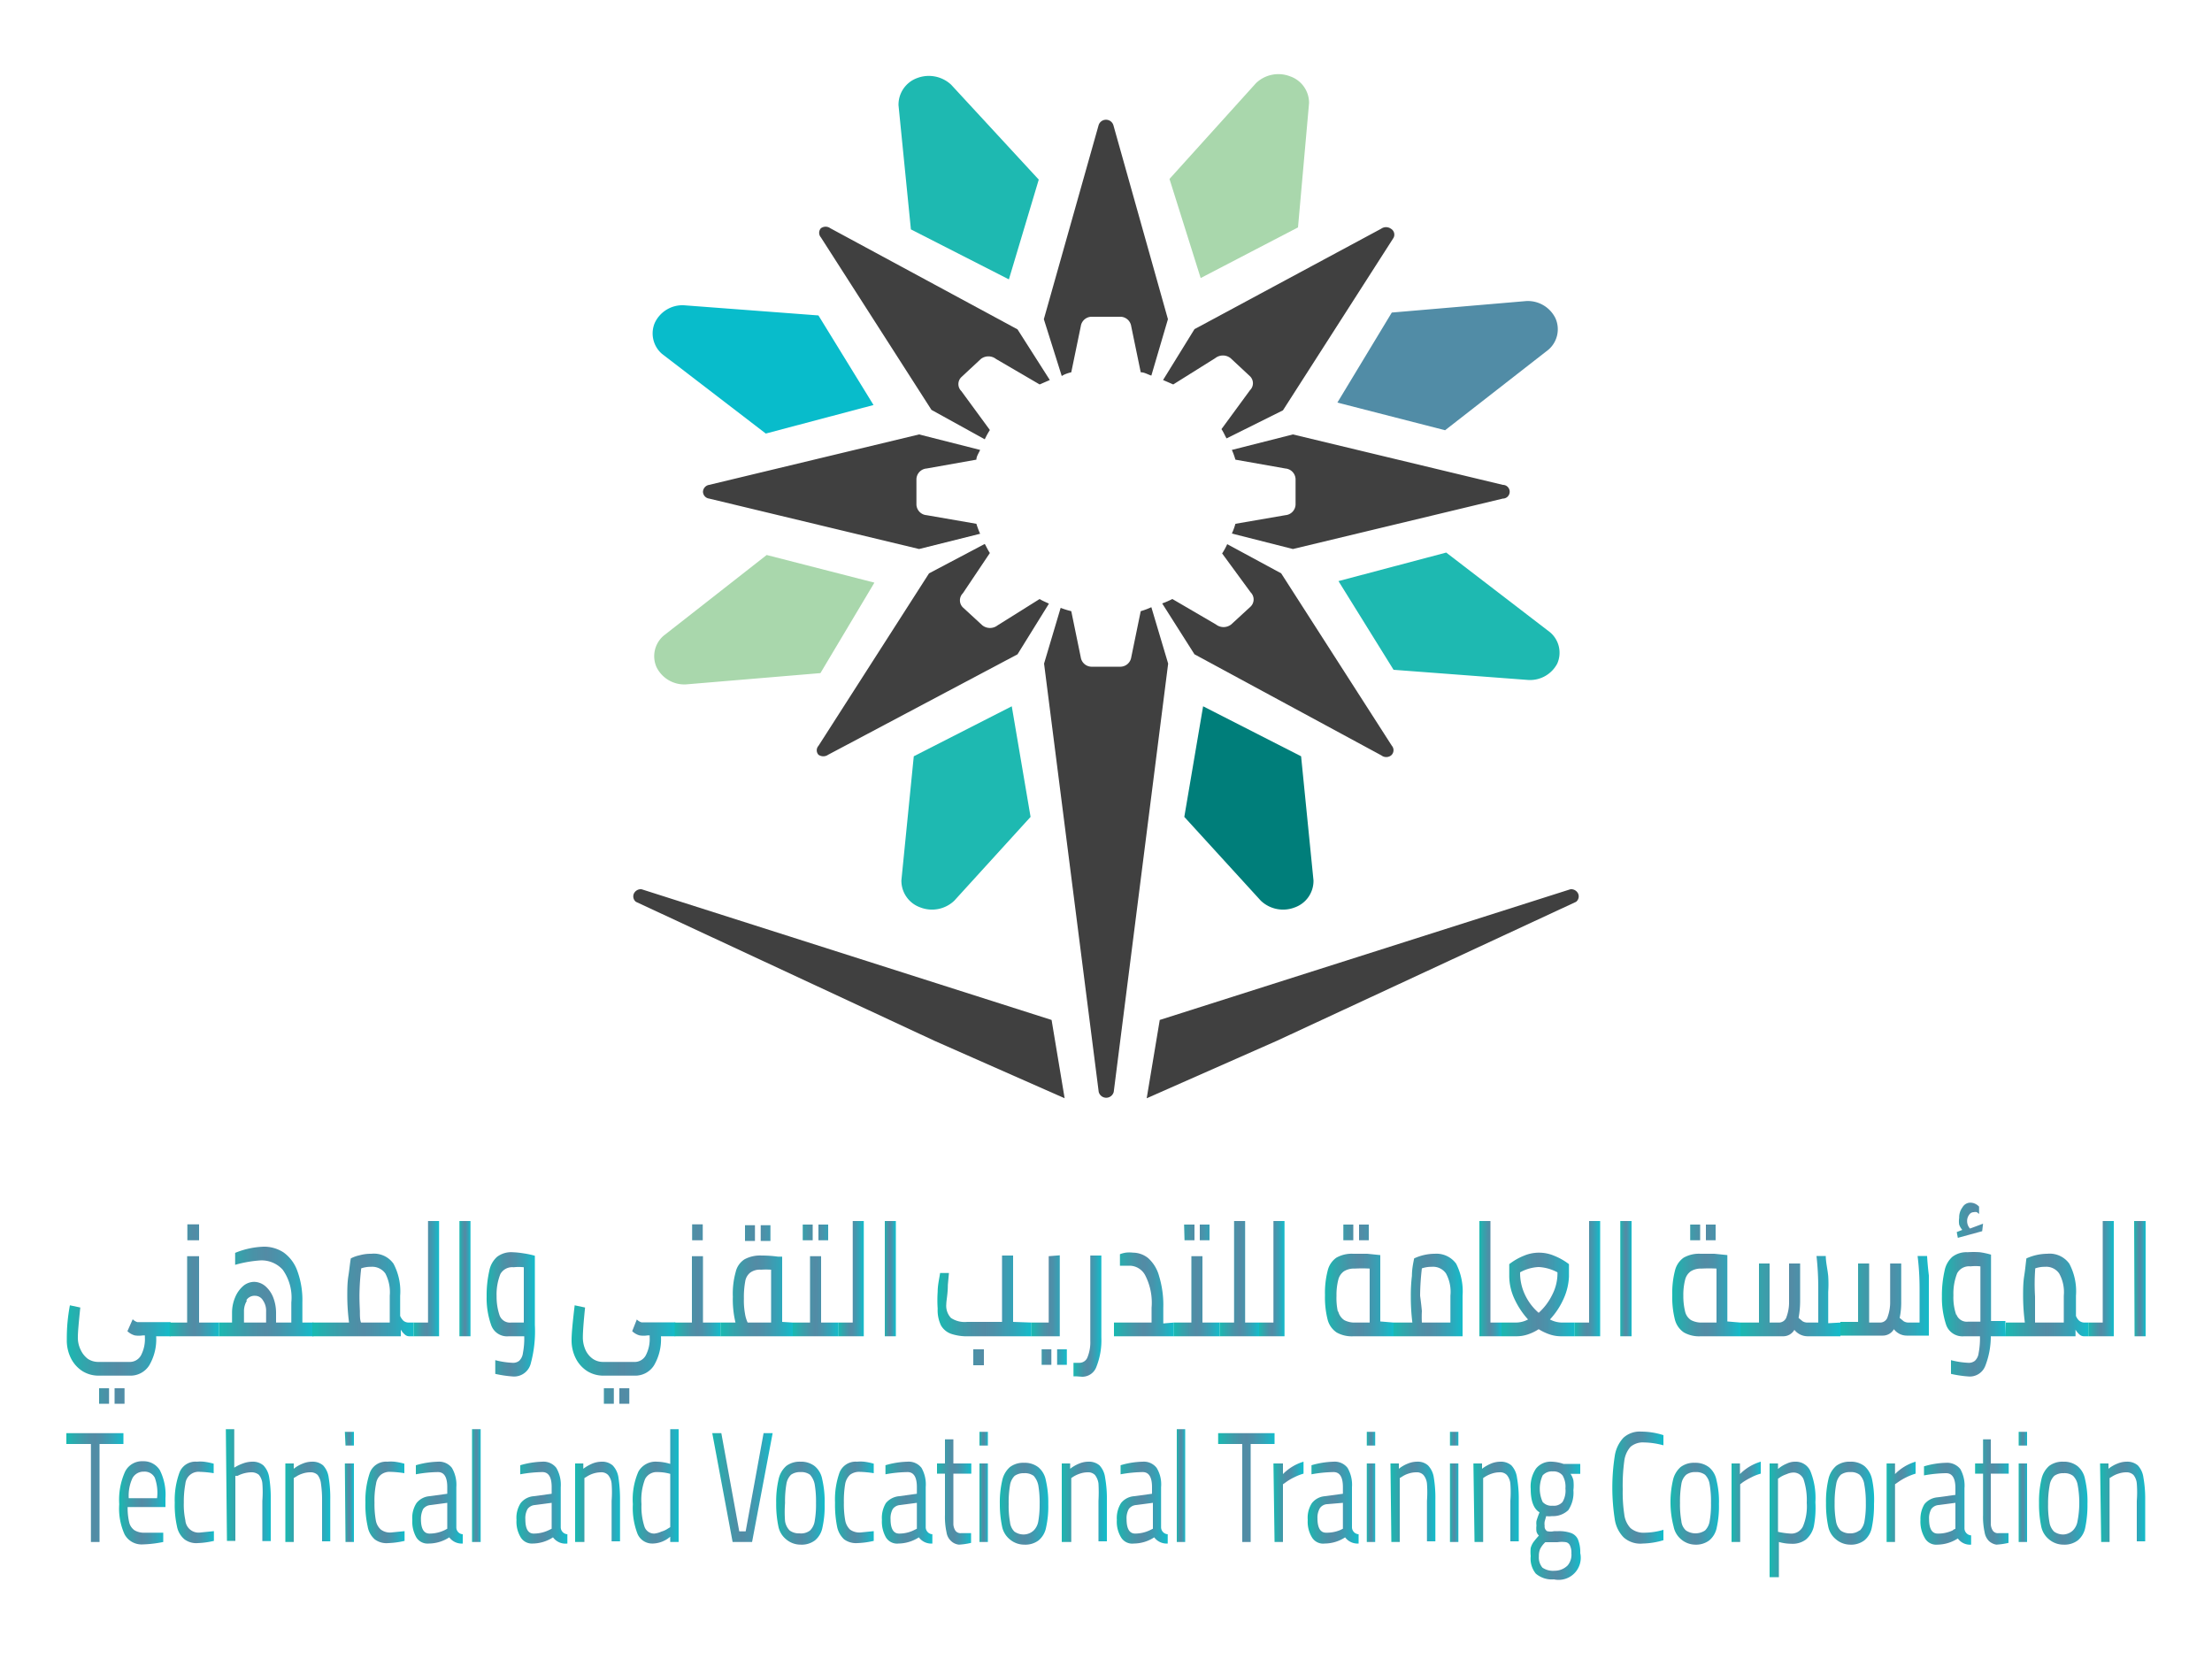 <svg id="Layer_1" data-name="Layer 1" xmlns="http://www.w3.org/2000/svg" xmlns:xlink="http://www.w3.org/1999/xlink"
  x="0px" y="0px" width="100" heigth="50px"   
     viewBox="0 0 100 75"><defs><style>.cls-1{fill:url(#linear-gradient);}.cls-2{fill:url(#linear-gradient-2);}.cls-3{fill:url(#linear-gradient-3);}.cls-4{fill:url(#linear-gradient-4);}.cls-5{fill:url(#linear-gradient-5);}.cls-6{fill:url(#linear-gradient-6);}.cls-7{fill:url(#linear-gradient-7);}.cls-8{fill:url(#linear-gradient-8);}.cls-9{fill:url(#linear-gradient-9);}.cls-10{fill:url(#linear-gradient-10);}.cls-11{fill:url(#linear-gradient-11);}.cls-12{fill:url(#linear-gradient-12);}.cls-13{fill:url(#linear-gradient-13);}.cls-14{fill:url(#linear-gradient-14);}.cls-15{fill:url(#linear-gradient-15);}.cls-16{fill:url(#linear-gradient-16);}.cls-17{fill:url(#linear-gradient-17);}.cls-18{fill:url(#linear-gradient-18);}.cls-19{fill:url(#linear-gradient-19);}.cls-20{fill:url(#linear-gradient-20);}.cls-21{fill:url(#linear-gradient-21);}.cls-22{fill:url(#linear-gradient-22);}.cls-23{fill:url(#linear-gradient-23);}.cls-24{fill:url(#linear-gradient-24);}.cls-25{fill:url(#linear-gradient-25);}.cls-26{fill:url(#linear-gradient-26);}.cls-27{fill:url(#linear-gradient-27);}.cls-28{fill:url(#linear-gradient-28);}.cls-29{fill:url(#linear-gradient-29);}.cls-30{fill:url(#linear-gradient-30);}.cls-31{fill:url(#linear-gradient-31);}.cls-32{fill:url(#linear-gradient-32);}.cls-33{fill:url(#linear-gradient-33);}.cls-34{fill:url(#linear-gradient-34);}.cls-35{fill:url(#linear-gradient-35);}.cls-36{fill:url(#linear-gradient-36);}.cls-37{fill:url(#linear-gradient-37);}.cls-38{fill:url(#linear-gradient-38);}.cls-39{fill:url(#linear-gradient-39);}.cls-40{fill:url(#linear-gradient-40);}.cls-41{fill:url(#linear-gradient-41);}.cls-42{fill:url(#linear-gradient-42);}.cls-43{fill:url(#linear-gradient-43);}.cls-44{fill:url(#linear-gradient-44);}.cls-45{fill:url(#linear-gradient-45);}.cls-46{fill:url(#linear-gradient-46);}.cls-47{fill:url(#linear-gradient-47);}.cls-48{fill:url(#linear-gradient-48);}.cls-49{fill:url(#linear-gradient-49);}.cls-50{fill:url(#linear-gradient-50);}.cls-51{fill:url(#linear-gradient-51);}.cls-52{fill:url(#linear-gradient-52);}.cls-53{fill:url(#linear-gradient-53);}.cls-54{fill:url(#linear-gradient-54);}.cls-55{fill:url(#linear-gradient-55);}.cls-56{fill:url(#linear-gradient-56);}.cls-57{fill:url(#linear-gradient-57);}.cls-58{fill:url(#linear-gradient-58);}.cls-59{fill:url(#linear-gradient-59);}.cls-60{fill:url(#linear-gradient-60);}.cls-61{fill:url(#linear-gradient-61);}.cls-62{fill:url(#linear-gradient-62);}.cls-63{fill:url(#linear-gradient-63);}.cls-64{fill:url(#linear-gradient-64);}.cls-65{fill:url(#linear-gradient-65);}.cls-66{fill:url(#linear-gradient-66);}.cls-67{fill:url(#linear-gradient-67);}.cls-68{fill:url(#linear-gradient-68);}.cls-69{fill:url(#linear-gradient-69);}.cls-70{fill:url(#linear-gradient-70);}.cls-71{fill:url(#linear-gradient-71);}.cls-72{fill:url(#linear-gradient-72);}.cls-73{fill:url(#linear-gradient-73);}.cls-74{fill:url(#linear-gradient-74);}.cls-75{fill:#a9d7ac;}.cls-76{fill:#518ca6;}.cls-77{fill:#1eb9b1;}.cls-78{fill:#007e7a;}.cls-79{fill:#08bccb;}.cls-80{fill:#404040;}</style><linearGradient id="linear-gradient" x1="3.02" y1="67.25" x2="5.58" y2="67.25" gradientUnits="userSpaceOnUse"><stop offset="0" stop-color="#19b9b1"/><stop offset="0.17" stop-color="#32a5ac"/><stop offset="0.37" stop-color="#4a92a7"/><stop offset="0.5" stop-color="#538ba5"/><stop offset="0.62" stop-color="#4a92aa"/><stop offset="0.81" stop-color="#32a4b8"/><stop offset="1" stop-color="#13bcca"/></linearGradient><linearGradient id="linear-gradient-2" x1="5.39" y1="67.93" x2="7.48" y2="67.93" xlink:href="#linear-gradient"/><linearGradient id="linear-gradient-3" x1="7.92" y1="67.93" x2="9.68" y2="67.93" xlink:href="#linear-gradient"/><linearGradient id="linear-gradient-4" x1="10.21" y1="67.16" x2="12.24" y2="67.16" xlink:href="#linear-gradient"/><linearGradient id="linear-gradient-5" x1="12.9" y1="67.9" x2="14.93" y2="67.9" xlink:href="#linear-gradient"/><linearGradient id="linear-gradient-6" x1="15.59" y1="67.22" x2="15.97" y2="67.22" xlink:href="#linear-gradient"/><linearGradient id="linear-gradient-7" x1="16.52" y1="67.93" x2="18.28" y2="67.93" xlink:href="#linear-gradient"/><linearGradient id="linear-gradient-8" x1="18.64" y1="67.93" x2="20.9" y2="67.93" xlink:href="#linear-gradient"/><linearGradient id="linear-gradient-9" x1="21.34" y1="67.16" x2="21.73" y2="67.16" xlink:href="#linear-gradient"/><linearGradient id="linear-gradient-10" x1="23.35" y1="67.93" x2="25.62" y2="67.93" xlink:href="#linear-gradient"/><linearGradient id="linear-gradient-11" x1="26.03" y1="67.9" x2="28.06" y2="67.9" xlink:href="#linear-gradient"/><linearGradient id="linear-gradient-12" x1="28.61" y1="67.19" x2="30.68" y2="67.19" xlink:href="#linear-gradient"/><linearGradient id="linear-gradient-13" x1="32.2" y1="67.25" x2="34.93" y2="67.25" xlink:href="#linear-gradient"/><linearGradient id="linear-gradient-14" x1="35.09" y1="67.93" x2="37.28" y2="67.93" xlink:href="#linear-gradient"/><linearGradient id="linear-gradient-15" x1="37.75" y1="67.93" x2="39.51" y2="67.93" xlink:href="#linear-gradient"/><linearGradient id="linear-gradient-16" x1="39.87" y1="67.93" x2="42.13" y2="67.93" xlink:href="#linear-gradient"/><linearGradient id="linear-gradient-17" x1="42.31" y1="67.43" x2="43.9" y2="67.43" xlink:href="#linear-gradient"/><linearGradient id="linear-gradient-18" x1="44.28" y1="67.22" x2="44.66" y2="67.22" xlink:href="#linear-gradient"/><linearGradient id="linear-gradient-19" x1="45.2" y1="67.93" x2="47.39" y2="67.93" xlink:href="#linear-gradient"/><linearGradient id="linear-gradient-20" x1="47.96" y1="67.9" x2="50" y2="67.9" xlink:href="#linear-gradient"/><linearGradient id="linear-gradient-21" x1="50.49" y1="67.93" x2="52.76" y2="67.93" xlink:href="#linear-gradient"/><linearGradient id="linear-gradient-22" x1="53.2" y1="67.16" x2="53.58" y2="67.16" xlink:href="#linear-gradient"/><linearGradient id="linear-gradient-23" x1="55.07" y1="67.25" x2="57.62" y2="67.25" xlink:href="#linear-gradient"/><linearGradient id="linear-gradient-24" x1="57.57" y1="67.89" x2="58.88" y2="67.89" xlink:href="#linear-gradient"/><linearGradient id="linear-gradient-25" x1="59.12" y1="67.93" x2="61.39" y2="67.93" xlink:href="#linear-gradient"/><linearGradient id="linear-gradient-26" x1="61.79" y1="67.22" x2="62.17" y2="67.22" xlink:href="#linear-gradient"/><linearGradient id="linear-gradient-27" x1="62.86" y1="67.9" x2="64.89" y2="67.9" xlink:href="#linear-gradient"/><linearGradient id="linear-gradient-28" x1="65.55" y1="67.22" x2="65.93" y2="67.22" xlink:href="#linear-gradient"/><linearGradient id="linear-gradient-29" x1="66.61" y1="67.9" x2="68.65" y2="67.9" xlink:href="#linear-gradient"/><linearGradient id="linear-gradient-30" x1="69.2" y1="68.73" x2="71.47" y2="68.73" xlink:href="#linear-gradient"/><linearGradient id="linear-gradient-31" x1="72.89" y1="67.25" x2="75.16" y2="67.25" xlink:href="#linear-gradient"/><linearGradient id="linear-gradient-32" x1="75.52" y1="67.93" x2="77.71" y2="67.93" xlink:href="#linear-gradient"/><linearGradient id="linear-gradient-33" x1="78.28" y1="67.89" x2="79.6" y2="67.89" xlink:href="#linear-gradient"/><linearGradient id="linear-gradient-34" x1="80" y1="68.69" x2="82.07" y2="68.69" xlink:href="#linear-gradient"/><linearGradient id="linear-gradient-35" x1="82.53" y1="67.93" x2="84.72" y2="67.93" xlink:href="#linear-gradient"/><linearGradient id="linear-gradient-36" x1="85.29" y1="67.89" x2="86.6" y2="67.89" xlink:href="#linear-gradient"/><linearGradient id="linear-gradient-37" x1="86.85" y1="67.93" x2="89.11" y2="67.93" xlink:href="#linear-gradient"/><linearGradient id="linear-gradient-38" x1="89.29" y1="67.43" x2="90.88" y2="67.43" xlink:href="#linear-gradient"/><linearGradient id="linear-gradient-39" x1="91.26" y1="67.22" x2="91.64" y2="67.22" xlink:href="#linear-gradient"/><linearGradient id="linear-gradient-40" x1="92.18" y1="67.93" x2="94.37" y2="67.93" xlink:href="#linear-gradient"/><linearGradient id="linear-gradient-41" x1="94.94" y1="67.9" x2="96.98" y2="67.9" xlink:href="#linear-gradient"/><linearGradient id="linear-gradient-42" x1="3.02" y1="61.25" x2="7.71" y2="61.25" xlink:href="#linear-gradient"/><linearGradient id="linear-gradient-43" x1="7.67" y1="57.88" x2="9.9" y2="57.88" xlink:href="#linear-gradient"/><linearGradient id="linear-gradient-44" x1="9.9" y1="58.39" x2="14.17" y2="58.39" xlink:href="#linear-gradient"/><linearGradient id="linear-gradient-45" x1="14.17" y1="58.55" x2="18.7" y2="58.55" xlink:href="#linear-gradient"/><linearGradient id="linear-gradient-46" x1="18.7" y1="57.81" x2="19.85" y2="57.81" xlink:href="#linear-gradient"/><linearGradient id="linear-gradient-47" x1="20.77" y1="57.81" x2="21.27" y2="57.81" xlink:href="#linear-gradient"/><linearGradient id="linear-gradient-48" x1="21.95" y1="59.42" x2="24.18" y2="59.42" xlink:href="#linear-gradient"/><linearGradient id="linear-gradient-49" x1="25.84" y1="61.25" x2="30.53" y2="61.25" xlink:href="#linear-gradient"/><linearGradient id="linear-gradient-50" x1="30.5" y1="57.88" x2="32.57" y2="57.88" xlink:href="#linear-gradient"/><linearGradient id="linear-gradient-51" x1="32.57" y1="57.89" x2="35.84" y2="57.89" xlink:href="#linear-gradient"/><linearGradient id="linear-gradient-52" x1="35.84" y1="57.89" x2="37.91" y2="57.89" xlink:href="#linear-gradient"/><linearGradient id="linear-gradient-53" x1="37.91" y1="57.81" x2="39.05" y2="57.81" xlink:href="#linear-gradient"/><linearGradient id="linear-gradient-54" x1="39.97" y1="57.81" x2="40.47" y2="57.81" xlink:href="#linear-gradient"/><linearGradient id="linear-gradient-55" x1="42.39" y1="59.24" x2="46.63" y2="59.24" xlink:href="#linear-gradient"/><linearGradient id="linear-gradient-56" x1="46.63" y1="59.23" x2="48.23" y2="59.23" xlink:href="#linear-gradient"/><linearGradient id="linear-gradient-57" x1="48.53" y1="59.5" x2="49.79" y2="59.5" xlink:href="#linear-gradient"/><linearGradient id="linear-gradient-58" x1="50.36" y1="58.5" x2="53.07" y2="58.5" xlink:href="#linear-gradient"/><linearGradient id="linear-gradient-59" x1="53.07" y1="57.89" x2="55.14" y2="57.89" xlink:href="#linear-gradient"/><linearGradient id="linear-gradient-60" x1="55.14" y1="57.81" x2="56.92" y2="57.81" xlink:href="#linear-gradient"/><linearGradient id="linear-gradient-61" x1="56.92" y1="57.81" x2="58.07" y2="57.81" xlink:href="#linear-gradient"/><linearGradient id="linear-gradient-62" x1="59.9" y1="57.89" x2="62.98" y2="57.89" xlink:href="#linear-gradient"/><linearGradient id="linear-gradient-63" x1="62.98" y1="58.55" x2="66.12" y2="58.55" xlink:href="#linear-gradient"/><linearGradient id="linear-gradient-64" x1="66.88" y1="57.81" x2="67.88" y2="57.81" xlink:href="#linear-gradient"/><linearGradient id="linear-gradient-65" x1="67.88" y1="58.54" x2="71.19" y2="58.54" xlink:href="#linear-gradient"/><linearGradient id="linear-gradient-66" x1="71.19" y1="57.81" x2="72.34" y2="57.81" xlink:href="#linear-gradient"/><linearGradient id="linear-gradient-67" x1="73.25" y1="57.81" x2="73.76" y2="57.81" xlink:href="#linear-gradient"/><linearGradient id="linear-gradient-68" x1="75.6" y1="57.89" x2="78.68" y2="57.89" xlink:href="#linear-gradient"/><linearGradient id="linear-gradient-69" x1="78.68" y1="58.58" x2="83.2" y2="58.58" xlink:href="#linear-gradient"/><linearGradient id="linear-gradient-70" x1="83.2" y1="58.58" x2="87.25" y2="58.58" xlink:href="#linear-gradient"/><linearGradient id="linear-gradient-71" x1="87.81" y1="58.32" x2="90.68" y2="58.32" xlink:href="#linear-gradient"/><linearGradient id="linear-gradient-72" x1="90.68" y1="58.55" x2="94.41" y2="58.55" xlink:href="#linear-gradient"/><linearGradient id="linear-gradient-73" x1="94.41" y1="57.81" x2="95.56" y2="57.81" xlink:href="#linear-gradient"/><linearGradient id="linear-gradient-74" x1="96.48" y1="57.81" x2="96.98" y2="57.81" xlink:href="#linear-gradient"/></defs><path class="cls-1" d="M4.11,65.28H3v-.49H5.58v.49H4.5v4.43H4.11Z"/><path class="cls-2" d="M5.63,69.36A2.83,2.83,0,0,1,5.39,68a3.1,3.1,0,0,1,.26-1.46.85.85,0,0,1,.81-.48.86.86,0,0,1,.77.41,2.46,2.46,0,0,1,.25,1.26l0,.4H5.77a2.92,2.92,0,0,0,.07.69.61.61,0,0,0,.24.36.84.84,0,0,0,.46.11h.34l.36,0,.14,0v.42a5.33,5.33,0,0,1-.94.11A.87.87,0,0,1,5.63,69.36ZM7.1,67.73A2,2,0,0,0,7,66.81a.51.51,0,0,0-.49-.28.57.57,0,0,0-.52.29,1.88,1.88,0,0,0-.17.91Z"/><path class="cls-3" d="M8.34,69.59A1,1,0,0,1,8,69a4.41,4.41,0,0,1-.1-1.07,3.61,3.61,0,0,1,.21-1.35.77.77,0,0,1,.79-.5,1.62,1.62,0,0,1,.31,0,2.93,2.93,0,0,1,.45.09l0,.43a4.51,4.51,0,0,0-.61-.06.6.6,0,0,0-.67.54,4.42,4.42,0,0,0-.07.85,3.37,3.37,0,0,0,.07.8.6.6,0,0,0,.69.55l.6-.06v.44a3.7,3.7,0,0,1-.73.1A.89.89,0,0,1,8.34,69.59Z"/><path class="cls-4" d="M10.21,64.61h.38v1.74a2,2,0,0,1,.42-.2,1.23,1.23,0,0,1,.39-.07.73.73,0,0,1,.51.17,1,1,0,0,1,.26.54,5.76,5.76,0,0,1,.07,1v1.88h-.38V67.85a5.16,5.16,0,0,0,0-.8.71.71,0,0,0-.16-.38.53.53,0,0,0-.36-.11,1.42,1.42,0,0,0-.6.16l-.1,0v2.94h-.38Z"/><path class="cls-5" d="M12.9,66.16h.38v.24a1.53,1.53,0,0,1,.42-.24,1.1,1.1,0,0,1,.4-.08.73.73,0,0,1,.51.17,1,1,0,0,1,.25.55,5.57,5.57,0,0,1,.07,1v1.88h-.37V67.85a5,5,0,0,0-.05-.78.79.79,0,0,0-.15-.39.45.45,0,0,0-.33-.12,1.13,1.13,0,0,0-.36.06,1.12,1.12,0,0,0-.29.14l-.1.06v2.89H12.9Z"/><path class="cls-6" d="M15.59,64.73H16v.62h-.38Zm0,1.43H16v3.55h-.38Z"/><path class="cls-7" d="M16.94,69.59a1,1,0,0,1-.32-.59,4.41,4.41,0,0,1-.1-1.07,3.84,3.84,0,0,1,.2-1.35.78.78,0,0,1,.79-.5,1.72,1.72,0,0,1,.32,0,2.93,2.93,0,0,1,.45.09l0,.43a4.48,4.48,0,0,0-.62-.06.64.64,0,0,0-.44.13.65.65,0,0,0-.22.41,3.73,3.73,0,0,0-.07.85,4.13,4.13,0,0,0,.06.8.71.71,0,0,0,.23.42.68.68,0,0,0,.46.13l.61-.06v.44a3.79,3.79,0,0,1-.73.1A.89.89,0,0,1,16.94,69.59Z"/><path class="cls-8" d="M18.82,69.5a1.44,1.44,0,0,1-.18-.79,1.22,1.22,0,0,1,.19-.76.83.83,0,0,1,.59-.31l.8-.11v-.3c0-.45-.14-.68-.42-.68a5.79,5.79,0,0,0-1,.1l0-.41a3.9,3.9,0,0,1,1-.16.73.73,0,0,1,.63.28,1.51,1.51,0,0,1,.2.87v1.82a.31.31,0,0,0,.29.31v.42a.7.7,0,0,1-.61-.28,1.7,1.7,0,0,1-.92.28A.6.6,0,0,1,18.82,69.5Zm1.29-.33.11-.06V67.94l-.75.1a.46.46,0,0,0-.34.18,1,1,0,0,0-.1.46c0,.43.13.65.39.65A1.58,1.58,0,0,0,20.11,69.17Z"/><path class="cls-9" d="M21.34,64.61h.39v5.1h-.39Z"/><path class="cls-10" d="M23.54,69.5a1.36,1.36,0,0,1-.19-.79,1.22,1.22,0,0,1,.19-.76.83.83,0,0,1,.59-.31l.81-.11v-.3c0-.45-.14-.68-.42-.68a5.9,5.9,0,0,0-1,.1l0-.41a3.9,3.9,0,0,1,1-.16.73.73,0,0,1,.63.28,1.51,1.51,0,0,1,.2.87v1.82a.32.32,0,0,0,.3.31l0,.42A.7.7,0,0,1,25,69.5a1.7,1.7,0,0,1-.92.28A.59.59,0,0,1,23.54,69.5Zm1.28-.33.12-.06V67.94l-.76.1a.45.45,0,0,0-.33.18.85.85,0,0,0-.1.46c0,.43.12.65.38.65A1.58,1.58,0,0,0,24.82,69.17Z"/><path class="cls-11" d="M26,66.16h.37v.24a1.89,1.89,0,0,1,.42-.24,1.15,1.15,0,0,1,.41-.08.72.72,0,0,1,.5.17,1,1,0,0,1,.26.55,6.62,6.62,0,0,1,.07,1v1.88h-.38V67.85a5.21,5.21,0,0,0,0-.78.71.71,0,0,0-.16-.39.42.42,0,0,0-.33-.12,1.21,1.21,0,0,0-.64.2l-.1.06v2.89H26Z"/><path class="cls-12" d="M28.82,69.34A3.25,3.25,0,0,1,28.61,68a3.15,3.15,0,0,1,.25-1.47.89.89,0,0,1,.84-.45,2.21,2.21,0,0,1,.6.1V64.61h.38v5.1H30.3v-.24a1.24,1.24,0,0,1-.79.31A.72.72,0,0,1,28.82,69.34Zm1.08-.1a1,1,0,0,0,.3-.14l.1-.06V66.63a2.15,2.15,0,0,0-.57-.08.59.59,0,0,0-.57.32A2.6,2.6,0,0,0,29,68a2.89,2.89,0,0,0,.13,1,.46.46,0,0,0,.45.33A1,1,0,0,0,29.9,69.24Z"/><path class="cls-13" d="M32.2,64.79h.41l.81,4.44h.29l.81-4.44h.41L34,69.71h-.88Z"/><path class="cls-14" d="M35.54,69.59a1,1,0,0,1-.35-.58,4.94,4.94,0,0,1-.1-1.06,4.42,4.42,0,0,1,.11-1.08,1.11,1.11,0,0,1,.35-.6,1,1,0,0,1,.64-.19,1,1,0,0,1,.64.2,1,1,0,0,1,.34.59A4.42,4.42,0,0,1,37.28,68a4.37,4.37,0,0,1-.1,1.06,1,1,0,0,1-.34.58,1,1,0,0,1-.65.19A1,1,0,0,1,35.54,69.59Zm1.08-.4a.76.76,0,0,0,.21-.42,4.29,4.29,0,0,0,.06-.82,4.58,4.58,0,0,0-.06-.85.91.91,0,0,0-.21-.43.67.67,0,0,0-.43-.12.71.71,0,0,0-.43.12.76.76,0,0,0-.21.43,4.58,4.58,0,0,0-.06.85,5.41,5.41,0,0,0,0,.81.76.76,0,0,0,.21.43.7.7,0,0,0,.44.13A.67.67,0,0,0,36.62,69.19Z"/><path class="cls-15" d="M38.16,69.59a1.07,1.07,0,0,1-.32-.59,5.07,5.07,0,0,1-.09-1.07,3.63,3.63,0,0,1,.2-1.35.78.78,0,0,1,.79-.5,1.77,1.77,0,0,1,.32,0,2.63,2.63,0,0,1,.44.09v.43a4.62,4.62,0,0,0-.62-.06.69.69,0,0,0-.45.13.76.76,0,0,0-.22.41,4.58,4.58,0,0,0-.06.85,4.13,4.13,0,0,0,.06.8.76.76,0,0,0,.22.42.73.73,0,0,0,.47.13l.6-.06,0,.44a3.78,3.78,0,0,1-.74.1A.91.91,0,0,1,38.16,69.59Z"/><path class="cls-16" d="M40.05,69.5a1.44,1.44,0,0,1-.18-.79,1.29,1.29,0,0,1,.18-.76.88.88,0,0,1,.6-.31l.8-.11v-.3c0-.45-.14-.68-.42-.68a5.79,5.79,0,0,0-1,.1l0-.41a3.83,3.83,0,0,1,1-.16.73.73,0,0,1,.63.28,1.52,1.52,0,0,1,.19.87v1.82a.32.32,0,0,0,.3.31v.42a.69.69,0,0,1-.61-.28,1.73,1.73,0,0,1-.92.28A.59.59,0,0,1,40.05,69.5Zm1.28-.33.12-.06V67.94l-.76.1a.45.45,0,0,0-.33.18.85.85,0,0,0-.1.46c0,.43.13.65.39.65A1.51,1.51,0,0,0,41.33,69.17Z"/><path class="cls-17" d="M43,69.67a.66.66,0,0,1-.21-.4,3.24,3.24,0,0,1-.07-.78V66.62h-.36v-.46h.36V65.07h.38v1.09h.81v.46h-.81v1.7c0,.26,0,.46,0,.59a.59.59,0,0,0,.1.3.29.29,0,0,0,.25.1l.45,0,0,.44a3,3,0,0,1-.55.08A.6.6,0,0,1,43,69.67Z"/><path class="cls-18" d="M44.28,64.73h.38v.62h-.38Zm0,1.43h.38v3.55h-.38Z"/><path class="cls-19" d="M45.65,69.59A1,1,0,0,1,45.3,69,4.94,4.94,0,0,1,45.2,68a4.42,4.42,0,0,1,.11-1.08,1.11,1.11,0,0,1,.35-.6,1,1,0,0,1,.64-.19,1,1,0,0,1,.64.2,1,1,0,0,1,.34.59A4.42,4.42,0,0,1,47.39,68a4.37,4.37,0,0,1-.1,1.06,1,1,0,0,1-.34.58,1,1,0,0,1-.65.19A1,1,0,0,1,45.65,69.59Zm1.08-.4a.76.76,0,0,0,.21-.42A4.29,4.29,0,0,0,47,68a4.58,4.58,0,0,0-.06-.85.91.91,0,0,0-.21-.43.67.67,0,0,0-.43-.12.71.71,0,0,0-.43.12.76.76,0,0,0-.21.43,4.58,4.58,0,0,0-.06.85,4.17,4.17,0,0,0,.06.81.7.7,0,0,0,.2.43.72.72,0,0,0,.44.13A.67.67,0,0,0,46.73,69.19Z"/><path class="cls-20" d="M48,66.16h.38v.24a1.69,1.69,0,0,1,.42-.24,1.1,1.1,0,0,1,.4-.08.73.73,0,0,1,.51.17,1,1,0,0,1,.25.55,5.42,5.42,0,0,1,.08,1v1.88h-.38V67.85a7.06,7.06,0,0,0,0-.78.79.79,0,0,0-.16-.39.43.43,0,0,0-.33-.12,1.12,1.12,0,0,0-.35.06,1.4,1.4,0,0,0-.3.14l-.09.06v2.89H48Z"/><path class="cls-21" d="M50.68,69.5a1.36,1.36,0,0,1-.19-.79,1.28,1.28,0,0,1,.19-.76.83.83,0,0,1,.6-.31l.8-.11v-.3c0-.45-.14-.68-.42-.68a5.9,5.9,0,0,0-1,.1v-.41a3.77,3.77,0,0,1,1-.16.73.73,0,0,1,.63.28,1.43,1.43,0,0,1,.2.87v1.82a.32.32,0,0,0,.3.31l0,.42a.7.7,0,0,1-.61-.28,1.7,1.7,0,0,1-.92.28A.59.59,0,0,1,50.68,69.5ZM52,69.17l.12-.06V67.94l-.76.1a.45.45,0,0,0-.33.18.85.85,0,0,0-.1.46c0,.43.13.65.39.65A1.57,1.57,0,0,0,52,69.17Z"/><path class="cls-22" d="M53.2,64.61h.38v5.1H53.2Z"/><path class="cls-23" d="M56.16,65.28H55.07v-.49h2.55v.49H56.54v4.43h-.38Z"/><path class="cls-24" d="M57.57,66.16H58v.48a2.17,2.17,0,0,1,.93-.56v.54a2.39,2.39,0,0,0-.43.17,2.25,2.25,0,0,0-.37.22L58,67.1v2.61h-.38Z"/><path class="cls-25" d="M59.31,69.5a1.36,1.36,0,0,1-.19-.79,1.22,1.22,0,0,1,.19-.76.83.83,0,0,1,.59-.31l.81-.11v-.3c0-.45-.14-.68-.42-.68a5.81,5.81,0,0,0-1,.1l0-.41a3.9,3.9,0,0,1,1-.16.73.73,0,0,1,.63.28,1.51,1.51,0,0,1,.2.87v1.82a.32.32,0,0,0,.3.31l0,.42a.7.7,0,0,1-.61-.28,1.7,1.7,0,0,1-.92.28A.59.59,0,0,1,59.31,69.5Zm1.28-.33.12-.06V67.94L60,68a.43.43,0,0,0-.33.18.84.84,0,0,0-.11.46c0,.43.13.65.39.65A1.58,1.58,0,0,0,60.59,69.17Z"/><path class="cls-26" d="M61.79,64.73h.38v.62h-.38Zm0,1.43h.38v3.55h-.38Z"/><path class="cls-27" d="M62.86,66.16h.38v.24a1.53,1.53,0,0,1,.42-.24,1.1,1.1,0,0,1,.4-.08.69.69,0,0,1,.5.17,1,1,0,0,1,.26.55,5.57,5.57,0,0,1,.07,1v1.88h-.38V67.85a5.21,5.21,0,0,0,0-.78.71.71,0,0,0-.16-.39.41.41,0,0,0-.32-.12,1.13,1.13,0,0,0-.36.06,1.12,1.12,0,0,0-.29.14l-.1.06v2.89h-.38Z"/><path class="cls-28" d="M65.55,64.73h.38v.62h-.38Zm0,1.43h.38v3.55h-.38Z"/><path class="cls-29" d="M66.61,66.16H67v.24a1.89,1.89,0,0,1,.42-.24,1.15,1.15,0,0,1,.41-.08.72.72,0,0,1,.5.17,1,1,0,0,1,.25.55,5.42,5.42,0,0,1,.08,1v1.88h-.38V67.85a5.21,5.21,0,0,0,0-.78.71.71,0,0,0-.16-.39.42.42,0,0,0-.33-.12,1.12,1.12,0,0,0-.35.06,1.4,1.4,0,0,0-.3.14l-.09.06v2.89h-.39Z"/><path class="cls-30" d="M69.43,71.14a1.08,1.08,0,0,1-.23-.79,1.83,1.83,0,0,1,0-.37.89.89,0,0,1,.12-.26c.06-.08.14-.18.25-.3a.38.38,0,0,1-.11-.19,1.12,1.12,0,0,1,0-.27.75.75,0,0,1,0-.2,3.39,3.39,0,0,1,.14-.39c-.27-.16-.4-.52-.4-1.06a1.45,1.45,0,0,1,.24-.92.85.85,0,0,1,.72-.31,1.76,1.76,0,0,1,.52.1l.76,0v.45H71a.86.86,0,0,1,.13.29,1.92,1.92,0,0,1,0,.45,1.41,1.41,0,0,1-.23.9,1,1,0,0,1-.74.27.88.88,0,0,1-.26,0l-.07.25a.68.68,0,0,0,0,.19.25.25,0,0,0,.11.24.69.69,0,0,0,.32,0h.2a1.64,1.64,0,0,1,.55.08.55.55,0,0,1,.32.28,1.52,1.52,0,0,1,.11.63,1,1,0,0,1-1.19,1.19A1.12,1.12,0,0,1,69.43,71.14Zm1.44-.37a.75.75,0,0,0,.17-.55.74.74,0,0,0-.06-.34.26.26,0,0,0-.18-.16,1.27,1.27,0,0,0-.39,0l-.55,0a1.09,1.09,0,0,0-.23.3.8.8,0,0,0-.06.34.71.71,0,0,0,.16.51.85.85,0,0,0,.55.14A.83.83,0,0,0,70.87,70.77Zm-.23-2.87a1,1,0,0,0,.13-.61,1,1,0,0,0-.13-.59.52.52,0,0,0-.44-.18.56.56,0,0,0-.46.18,1.45,1.45,0,0,0,0,1.2.53.53,0,0,0,.45.17A.52.52,0,0,0,70.64,67.9Z"/><path class="cls-31" d="M73.4,69.5a1.48,1.48,0,0,1-.4-.82,9.35,9.35,0,0,1,0-2.86,1.54,1.54,0,0,1,.39-.82,1.09,1.09,0,0,1,.81-.28,3.31,3.31,0,0,1,1,.16l0,.46a3.53,3.53,0,0,0-.88-.13.86.86,0,0,0-.61.2,1.19,1.19,0,0,0-.28.64,8.28,8.28,0,0,0-.07,1.28,6.68,6.68,0,0,0,.07,1.13,1.09,1.09,0,0,0,.28.62.91.91,0,0,0,.65.21,3.13,3.13,0,0,0,.84-.13l0,.47a3.44,3.44,0,0,1-.93.15A1.13,1.13,0,0,1,73.4,69.5Z"/><path class="cls-32" d="M76,69.59a1,1,0,0,1-.34-.58A4.3,4.3,0,0,1,75.52,68a4.42,4.42,0,0,1,.11-1.08,1.11,1.11,0,0,1,.35-.6,1,1,0,0,1,.64-.19,1,1,0,0,1,.64.2,1,1,0,0,1,.34.59A4,4,0,0,1,77.71,68a4.37,4.37,0,0,1-.1,1.06,1,1,0,0,1-.34.58,1,1,0,0,1-.65.19A1,1,0,0,1,76,69.59Zm1.08-.4a.76.76,0,0,0,.21-.42,4.29,4.29,0,0,0,.06-.82,4.58,4.58,0,0,0-.06-.85.76.76,0,0,0-.21-.43.67.67,0,0,0-.43-.12.66.66,0,0,0-.42.12.71.71,0,0,0-.22.43,4.58,4.58,0,0,0-.06.85,4.17,4.17,0,0,0,.06.81.65.65,0,0,0,.21.43.78.78,0,0,0,.86,0Z"/><path class="cls-33" d="M78.28,66.16h.38v.48a2.2,2.2,0,0,1,.94-.56v.54a2.13,2.13,0,0,0-.43.17,3,3,0,0,0-.38.22l-.12.09v2.61h-.39Z"/><path class="cls-34" d="M80,66.16h.38v.25a1.37,1.37,0,0,1,.39-.24.86.86,0,0,1,.39-.09.72.72,0,0,1,.69.44,3.23,3.23,0,0,1,.22,1.39A4.42,4.42,0,0,1,82,69a1.1,1.1,0,0,1-.36.6,1,1,0,0,1-.66.19,2.1,2.1,0,0,1-.56-.08v1.59H80ZM81.51,69a2.34,2.34,0,0,0,.17-1.06,3,3,0,0,0-.14-1.05.49.49,0,0,0-.45-.32.76.76,0,0,0-.31.07,1.4,1.4,0,0,0-.3.14l-.1.07v2.4a3.41,3.41,0,0,0,.57.08A.58.58,0,0,0,81.51,69Z"/><path class="cls-35" d="M83,69.59a1,1,0,0,1-.35-.58,4.94,4.94,0,0,1-.1-1.06,4.42,4.42,0,0,1,.11-1.08,1.11,1.11,0,0,1,.35-.6,1,1,0,0,1,.63-.19,1,1,0,0,1,.65.2,1.09,1.09,0,0,1,.34.59A4.42,4.42,0,0,1,84.72,68a4.94,4.94,0,0,1-.1,1.06,1,1,0,0,1-.34.58,1,1,0,0,1-.66.19A1,1,0,0,1,83,69.59Zm1.08-.4a.76.76,0,0,0,.21-.42,4.29,4.29,0,0,0,.06-.82,4.42,4.42,0,0,0-.07-.85.76.76,0,0,0-.21-.43.64.64,0,0,0-.42-.12.69.69,0,0,0-.43.12.76.76,0,0,0-.21.43,4.42,4.42,0,0,0-.07.85,4.17,4.17,0,0,0,.06.81.76.76,0,0,0,.21.43.7.7,0,0,0,.44.13A.67.67,0,0,0,84.06,69.19Z"/><path class="cls-36" d="M85.29,66.16h.38v.48a2.17,2.17,0,0,1,.93-.56v.54a2.72,2.72,0,0,0-.43.17,2.78,2.78,0,0,0-.37.22l-.13.09v2.61h-.38Z"/><path class="cls-37" d="M87,69.5a1.44,1.44,0,0,1-.18-.79A1.29,1.29,0,0,1,87,68a.85.85,0,0,1,.6-.31l.8-.11v-.3c0-.45-.14-.68-.42-.68a5.9,5.9,0,0,0-1,.1v-.41a3.77,3.77,0,0,1,1-.16.76.76,0,0,1,.64.28,1.52,1.52,0,0,1,.19.87v1.82a.32.32,0,0,0,.3.31l0,.42a.67.67,0,0,1-.6-.28,1.73,1.73,0,0,1-.92.28A.59.59,0,0,1,87,69.5Zm1.28-.33.12-.06V67.94l-.76.1a.45.45,0,0,0-.33.18.85.85,0,0,0-.1.46c0,.43.13.65.39.65A1.54,1.54,0,0,0,88.31,69.17Z"/><path class="cls-38" d="M89.92,69.67a.72.72,0,0,1-.2-.4,3.24,3.24,0,0,1-.07-.78V66.62h-.36v-.46h.36V65.07H90v1.09h.81v.46H90v1.7c0,.26,0,.46,0,.59a.59.59,0,0,0,.1.3.28.28,0,0,0,.25.1l.45,0,0,.44a3.11,3.11,0,0,1-.55.08A.65.65,0,0,1,89.92,69.67Z"/><path class="cls-39" d="M91.26,64.73h.38v.62h-.38Zm0,1.43h.38v3.55h-.38Z"/><path class="cls-40" d="M92.63,69.59a1,1,0,0,1-.35-.58,4.94,4.94,0,0,1-.1-1.06,4.42,4.42,0,0,1,.11-1.08,1.11,1.11,0,0,1,.35-.6,1,1,0,0,1,.64-.19,1,1,0,0,1,.64.2,1,1,0,0,1,.34.59A4.42,4.42,0,0,1,94.37,68a4.94,4.94,0,0,1-.1,1.06,1,1,0,0,1-.34.58,1,1,0,0,1-.65.19A1,1,0,0,1,92.63,69.59Zm1.08-.4a.76.76,0,0,0,.21-.42A4.29,4.29,0,0,0,94,68a4.42,4.42,0,0,0-.07-.85.76.76,0,0,0-.21-.43.64.64,0,0,0-.42-.12.69.69,0,0,0-.43.12.76.76,0,0,0-.21.43,4.42,4.42,0,0,0-.07.85,4.17,4.17,0,0,0,.06.81.76.76,0,0,0,.21.43.7.7,0,0,0,.44.13A.67.67,0,0,0,93.71,69.19Z"/><path class="cls-41" d="M94.94,66.16h.38v.24a1.53,1.53,0,0,1,.42-.24,1.1,1.1,0,0,1,.4-.08.73.73,0,0,1,.51.17,1,1,0,0,1,.25.55,5.42,5.42,0,0,1,.08,1v1.88H96.6V67.85a5,5,0,0,0,0-.78.71.71,0,0,0-.15-.39.45.45,0,0,0-.33-.12,1.12,1.12,0,0,0-.35.06,1.2,1.2,0,0,0-.3.14l-.1.06v2.89h-.38Z"/><path class="cls-42" d="M7.71,60.41H7.06v0a2.33,2.33,0,0,1-.31,1.31,1,1,0,0,1-.88.47H4.46A1.38,1.38,0,0,1,3.75,62a1.46,1.46,0,0,1-.53-.57,1.79,1.79,0,0,1-.2-.86c0-.29,0-.81.14-1.56l.47.1c-.07.67-.11,1.12-.11,1.33a1.25,1.25,0,0,0,.13.59,1.07,1.07,0,0,0,.32.4.86.86,0,0,0,.47.14h1.4a.58.58,0,0,0,.53-.29,1.58,1.58,0,0,0,.18-.82v-.09H6.46a1.14,1.14,0,0,1-.37,0,.79.79,0,0,1-.33-.19L6,59.64a.48.48,0,0,0,.21.13l.32,0H7.71ZM4.48,62.76h.45v.7H4.48Zm.7,0h.45v.7H5.18Z"/><path class="cls-43" d="M9.9,59.79v.62H7.67v-.62h.79v-3H9v3ZM8.47,55.35H9v.72H8.47Z"/><path class="cls-44" d="M14.17,59.79v.62H9.9v-.62h.59v-.45a1.77,1.77,0,0,1,.14-.69,1.38,1.38,0,0,1,.36-.51.78.78,0,0,1,.5-.19.8.8,0,0,1,.5.19,1.3,1.3,0,0,1,.36.51,1.93,1.93,0,0,1,.13.69v.45h.69v-.91a2.17,2.17,0,0,0-.39-1.48,1.29,1.29,0,0,0-1-.42,5.48,5.48,0,0,0-1.15.2l0-.54a3.72,3.72,0,0,1,1.29-.28,1.61,1.61,0,0,1,.9.26,1.75,1.75,0,0,1,.62.83,3.83,3.83,0,0,1,.23,1.42v.92Zm-3-1a.89.89,0,0,0-.14.5v.5h1v-.5a.82.82,0,0,0-.14-.5.41.41,0,0,0-.35-.21A.44.44,0,0,0,11.13,58.79Z"/><path class="cls-45" d="M18.7,59.79v.62h-.2a.29.29,0,0,1-.2-.08.79.79,0,0,1-.18-.22v.3h-4v-.62h1.66a9.48,9.48,0,0,1-.08-1.18c0-.3,0-.62.05-.93s.07-.58.11-.79a1.55,1.55,0,0,1,.39-.14,1.9,1.9,0,0,1,.54-.07,1.08,1.08,0,0,1,1,.45,2.66,2.66,0,0,1,.3,1.45v.91a.71.71,0,0,0,.15.22.38.38,0,0,0,.23.08Zm-2.43-.52c0,.22,0,.39.05.52h1.3V58.57a1.82,1.82,0,0,0-.2-1,.73.73,0,0,0-.65-.3,1.31,1.31,0,0,0-.44.07,11.33,11.33,0,0,0-.08,1.24C16.25,58.83,16.26,59.05,16.27,59.27Z"/><path class="cls-46" d="M19.85,55.2v5.21H18.7v-.62h.65V55.2Z"/><path class="cls-47" d="M20.77,55.2h.5v5.21h-.5Z"/><path class="cls-48" d="M23.66,56.66a3.85,3.85,0,0,1,.52.11V59.9A5.53,5.53,0,0,1,24,61.62a.78.78,0,0,1-.78.61,5.27,5.27,0,0,1-.83-.12v-.62a3.78,3.78,0,0,0,.79.12.44.44,0,0,0,.29-.09.57.57,0,0,0,.17-.35,3.55,3.55,0,0,0,.06-.76H23a.76.76,0,0,1-.8-.52,3.62,3.62,0,0,1-.2-1.28,5,5,0,0,1,.12-1.16,1.13,1.13,0,0,1,.35-.63,1.05,1.05,0,0,1,.69-.21A4,4,0,0,1,23.66,56.66Zm-1.08,2.79a.5.5,0,0,0,.53.34h.57v-2.5a2.07,2.07,0,0,0-.46,0,.61.61,0,0,0-.6.31,2.49,2.49,0,0,0-.17,1A2.62,2.62,0,0,0,22.58,59.45Z"/><path class="cls-49" d="M30.53,60.41h-.65v0a2.33,2.33,0,0,1-.31,1.31,1,1,0,0,1-.88.47H27.28a1.38,1.38,0,0,1-.71-.19,1.46,1.46,0,0,1-.53-.57,1.79,1.79,0,0,1-.2-.86c0-.29.05-.81.14-1.56l.47.1c-.07.67-.1,1.12-.1,1.33a1.38,1.38,0,0,0,.12.59,1,1,0,0,0,.33.4.81.81,0,0,0,.46.14h1.4a.57.57,0,0,0,.53-.29,1.58,1.58,0,0,0,.18-.82v-.09h-.09a1.14,1.14,0,0,1-.37,0,.79.79,0,0,1-.33-.19l.21-.53a.48.48,0,0,0,.21.13l.32,0h1.21ZM27.3,62.76h.45v.7H27.3Zm.7,0h.45v.7H28Z"/><path class="cls-50" d="M32.57,59.79v.62H30.5v-.62h.78v-3h.5v3Zm-1.28-4.44h.48v.72h-.48Z"/><path class="cls-51" d="M35.84,59.79v.62H32.57v-.62h.68a4.46,4.46,0,0,1-.12-1.17,3.64,3.64,0,0,1,.13-1.12.92.92,0,0,1,.4-.57,1.49,1.49,0,0,1,.77-.17,5.5,5.5,0,0,1,.74.05l.19,0v2.95Zm-2.16-.4a1.47,1.47,0,0,0,.12.4h1.06V57.4a3.64,3.64,0,0,0-.46,0,.74.74,0,0,0-.48.13.63.63,0,0,0-.23.4,3.9,3.9,0,0,0-.06.78A3.32,3.32,0,0,0,33.68,59.39Zm0-4h.45v.71h-.45Zm.71,0h.44v.71h-.44Z"/><path class="cls-52" d="M37.91,59.79v.62H35.84v-.62h.78v-3h.5v3Zm-1.62-4.43h.45v.71h-.45Zm.71,0h.44v.71H37Z"/><path class="cls-53" d="M39.05,55.2v5.21H37.91v-.62h.64V55.2Z"/><path class="cls-54" d="M40,55.2h.5v5.21H40Z"/><path class="cls-55" d="M46.63,59.79v.62H43.79A2.25,2.25,0,0,1,43,60.3a.86.86,0,0,1-.46-.38,1.6,1.6,0,0,1-.15-.76,5.65,5.65,0,0,1,0-.76c0-.3.07-.58.11-.85l.4,0-.05.54c0,.41-.07.7-.07.87a.8.8,0,0,0,.21.62,1.11,1.11,0,0,0,.73.18h1.58v-3h.5v3ZM44,61h.48v.72H44Z"/><path class="cls-56" d="M47.91,56.75v3.66H46.63v-.62h.78v-3ZM47.09,61h.44v.7h-.44Zm.7,0h.44v.7h-.44Z"/><path class="cls-57" d="M48.65,62.22l-.12,0v-.61l.28,0a.39.39,0,0,0,.36-.27,1.79,1.79,0,0,0,.12-.73V56.76h.5v3.7a3.25,3.25,0,0,1-.22,1.32.68.68,0,0,1-.65.46Z"/><path class="cls-58" d="M53.07,59.79v.62H50.36v-.62h1.7v-.67a2.7,2.7,0,0,0-.29-1.47.81.81,0,0,0-.68-.43h-.46l0-.52a1.28,1.28,0,0,1,.26-.07,1.35,1.35,0,0,1,.33,0,1.1,1.1,0,0,1,.69.25,1.67,1.67,0,0,1,.49.81,4.46,4.46,0,0,1,.19,1.43v.71Z"/><path class="cls-59" d="M55.14,59.79v.62H53.07v-.62h.79v-3h.5v3Zm-1.61-4.43H54v.71h-.45Zm.71,0h.44v.71h-.44Z"/><path class="cls-60" d="M56.92,59.79v.62H55.14v-.62h.65V55.2h.5v4.59Z"/><path class="cls-61" d="M58.07,55.2v5.21H56.92v-.62h.65V55.2Z"/><path class="cls-62" d="M63,59.79v.62H61.19a1.4,1.4,0,0,1-.76-.17,1,1,0,0,1-.41-.58,4.06,4.06,0,0,1-.12-1.11,4,4,0,0,1,.12-1.1,1,1,0,0,1,.39-.59,1.4,1.4,0,0,1,.76-.18l.64,0,.59.06v3Zm-2.5-.5a.67.67,0,0,0,.27.39,1,1,0,0,0,.5.11h.65V57.35a6.32,6.32,0,0,0-.67,0,.87.87,0,0,0-.49.12.66.66,0,0,0-.26.39,2.75,2.75,0,0,0-.08.72A2.9,2.9,0,0,0,60.48,59.29Zm.23-3.93h.45v.71h-.45Zm.71,0h.44v.71h-.44Z"/><path class="cls-63" d="M65.83,57.13a2.77,2.77,0,0,1,.29,1.45v1.83H63v-.62h.85a9.45,9.45,0,0,1-.07-1.18,7.34,7.34,0,0,1,.05-.93c0-.32.06-.58.1-.79a2.23,2.23,0,0,1,.93-.21A1.1,1.1,0,0,1,65.83,57.13Zm-1.55,2.14a4.82,4.82,0,0,0,0,.52h1.29V58.57a1.73,1.73,0,0,0-.2-1,.71.71,0,0,0-.64-.3,1.37,1.37,0,0,0-.45.07,11.33,11.33,0,0,0-.08,1.24Q64.25,58.94,64.28,59.27Z"/><path class="cls-64" d="M67.88,59.79v.62h-1V55.2h.5v4.59Z"/><path class="cls-65" d="M71.19,59.79v.62H70.6a1.63,1.63,0,0,1-.53-.08,2.38,2.38,0,0,1-.51-.24,2.1,2.1,0,0,1-.5.24,1.61,1.61,0,0,1-.52.08h-.66v-.62h.65a1.18,1.18,0,0,0,.55-.14,3.65,3.65,0,0,1-.62-.94,2.48,2.48,0,0,1-.23-1l0-.56a2.75,2.75,0,0,1,.66-.38,1.75,1.75,0,0,1,1.37,0,2.81,2.81,0,0,1,.67.38l0,.56a2.7,2.7,0,0,1-.24,1,3.41,3.41,0,0,1-.62.94,1.19,1.19,0,0,0,.56.14Zm-2.25-1.26a2.47,2.47,0,0,0,.62.82,2.66,2.66,0,0,0,.62-.83,2.11,2.11,0,0,0,.23-1,2,2,0,0,0-.85-.24,1.9,1.9,0,0,0-.84.24A2.3,2.3,0,0,0,68.94,58.53Z"/><path class="cls-66" d="M72.34,55.2v5.21H71.19v-.62h.65V55.2Z"/><path class="cls-67" d="M73.25,55.2h.51v5.21h-.51Z"/><path class="cls-68" d="M78.68,59.79v.62H76.89a1.4,1.4,0,0,1-.76-.17,1,1,0,0,1-.41-.58,4.06,4.06,0,0,1-.12-1.11,4,4,0,0,1,.12-1.1,1,1,0,0,1,.39-.59,1.4,1.4,0,0,1,.76-.18l.63,0,.59.06v3Zm-2.5-.5a.63.63,0,0,0,.27.39,1,1,0,0,0,.5.11h.65V57.35a6.32,6.32,0,0,0-.67,0,.87.87,0,0,0-.49.12.66.66,0,0,0-.26.39,2.75,2.75,0,0,0-.08.72A2.9,2.9,0,0,0,76.18,59.29Zm.23-3.93h.45v.71h-.45Zm.71,0h.44v.71h-.44Z"/><path class="cls-69" d="M83.2,59.79v.62H81.71a.77.77,0,0,1-.59-.29.58.58,0,0,1-.51.29H78.68v-.62h.84V57.12H80v2.67h.43a.36.36,0,0,0,.34-.27,1.9,1.9,0,0,0,.11-.68V57.12h.5v1.71a4.16,4.16,0,0,1-.07.75l.18.15a.42.42,0,0,0,.21.06h.5V58.38c0-.34,0-.88-.08-1.6l.42,0c0,.29.08.59.11.91a5.63,5.63,0,0,1,0,.72v1.41Z"/><path class="cls-70" d="M87.2,57.66c0,.31,0,.55,0,.72v2h-1a.73.73,0,0,1-.58-.29.58.58,0,0,1-.51.29H83.2v-.62H84V57.12h.5v2.67H85a.35.35,0,0,0,.34-.27,1.9,1.9,0,0,0,.11-.68V57.12h.5v1.71a3.42,3.42,0,0,1-.07.75l.18.15a.42.42,0,0,0,.21.06h.51V58.38c0-.34,0-.88-.09-1.6l.43,0C87.13,57,87.16,57.34,87.2,57.66Z"/><path class="cls-71" d="M90.68,60.41H90a3.66,3.66,0,0,1-.25,1.34.75.75,0,0,1-.72.48,5.12,5.12,0,0,1-.83-.12v-.62a3.78,3.78,0,0,0,.79.12.44.44,0,0,0,.29-.09.57.57,0,0,0,.17-.35,3.55,3.55,0,0,0,.06-.76h-.72a.78.78,0,0,1-.81-.52,3.88,3.88,0,0,1-.19-1.28,5,5,0,0,1,.12-1.16,1.13,1.13,0,0,1,.35-.63,1.05,1.05,0,0,1,.69-.21,4,4,0,0,1,.55,0,3.37,3.37,0,0,1,.51.11v3h.65Zm-2.24-1a.5.5,0,0,0,.53.34h.56v-2.5a1.93,1.93,0,0,0-.45,0,.61.61,0,0,0-.6.31,2.49,2.49,0,0,0-.17,1A2.38,2.38,0,0,0,88.44,59.45Zm1.17-3.75-1.1.3-.05-.26.25-.1a.72.72,0,0,1-.14-.24,1,1,0,0,1,0-.3.76.76,0,0,1,.15-.48.41.41,0,0,1,.36-.21.54.54,0,0,1,.39.18l0,.33-.1-.08a.32.32,0,0,0-.14,0,.25.25,0,0,0-.21.12.46.46,0,0,0-.09.29.49.49,0,0,0,.13.33l.59-.22Z"/><path class="cls-72" d="M94.41,59.79v.62h-.2a.29.29,0,0,1-.2-.08.79.79,0,0,1-.18-.22v.3H90.68v-.62h.86a9.48,9.48,0,0,1-.08-1.18c0-.3,0-.62.05-.93s.07-.58.1-.79a2.33,2.33,0,0,1,.94-.21,1.09,1.09,0,0,1,1,.45,2.66,2.66,0,0,1,.3,1.45v.91a.57.57,0,0,0,.15.22.38.38,0,0,0,.23.08ZM92,59.27c0,.22,0,.39,0,.52h1.3V58.57a1.72,1.72,0,0,0-.21-1,.71.71,0,0,0-.64-.3,1.31,1.31,0,0,0-.44.07A9.29,9.29,0,0,0,92,58.61C92,58.83,92,59.05,92,59.27Z"/><path class="cls-73" d="M95.56,55.2v5.21H94.41v-.62h.65V55.2Z"/><path class="cls-74" d="M96.48,55.2H97v5.21h-.5Z"/><path class="cls-75" d="M59.18,4.66h0a1.27,1.27,0,0,0-.86-1.21,1.46,1.46,0,0,0-1.54.31h0L52.87,8.09l1.41,4.48,4.4-2.29Z"/><path class="cls-76" d="M70,15.81h0a1.22,1.22,0,0,0,.32-1.42A1.39,1.39,0,0,0,69,13.61h0l-6.08.52L60.46,18.2l4.87,1.25Z"/><path class="cls-77" d="M69.09,30.74h0A1.39,1.39,0,0,0,70.4,30a1.21,1.21,0,0,0-.33-1.42h0l-4.69-3.6-4.87,1.29L63,30.28Z"/><path class="cls-78" d="M57,40.72h0a1.46,1.46,0,0,0,1.54.3,1.27,1.27,0,0,0,.84-1.22h0l-.56-5.61-4.43-2.26-.85,5Z"/><path class="cls-77" d="M43.14,40.72h0a1.46,1.46,0,0,1-1.54.3,1.28,1.28,0,0,1-.85-1.22h0l.56-5.61,4.43-2.26.85,5Z"/><path class="cls-75" d="M30,28.74h0a1.22,1.22,0,0,0-.32,1.42,1.4,1.4,0,0,0,1.33.78h0l6.08-.51,2.44-4.09-4.87-1.25Z"/><path class="cls-79" d="M30.91,13.8h0a1.38,1.38,0,0,0-1.31.8A1.22,1.22,0,0,0,29.93,16h0l4.69,3.6,4.87-1.29L37,14.26Z"/><path class="cls-77" d="M43,3.83h0a1.48,1.48,0,0,0-1.54-.3,1.28,1.28,0,0,0-.84,1.23h0l.56,5.61,4.43,2.26,1.35-4.51Z"/><path class="cls-80" d="M62.88,10.34a.38.38,0,0,0-.44,0L54,14.88l-1.42,2.3.46.2,1.9-1.19a.56.56,0,0,1,.69,0l.88.82a.44.44,0,0,1,0,.63l-1.29,1.76c.09.13.15.28.23.42L58,18.55h0l5-7.8A.31.31,0,0,0,62.88,10.34Z"/><path class="cls-80" d="M28.66,40.39A.35.35,0,0,1,29,40.2l18.54,5.91.59,3.54-5.89-2.6L28.75,40.77A.31.31,0,0,1,28.66,40.39Z"/><path class="cls-80" d="M71.34,40.39A.35.35,0,0,0,71,40.2L52.43,46.11l-.59,3.54,5.89-2.6,13.52-6.28A.31.31,0,0,0,71.34,40.39Z"/><path class="cls-80" d="M67.94,21.92l-9.49-2.28-2.76.7a3.29,3.29,0,0,1,.16.44l2.26.4a.5.5,0,0,1,.46.48v1.15a.5.5,0,0,1-.46.48l-2.26.39a2.85,2.85,0,0,1-.16.44l2.76.7h0l9.49-2.28a.31.31,0,0,0,0-.62Z"/><path class="cls-80" d="M62.92,33.71l-5-7.79L55.48,24.6a2.82,2.82,0,0,1-.23.42l1.29,1.76a.45.45,0,0,1,0,.64l-.88.81a.56.56,0,0,1-.69,0L53,27.08a3.76,3.76,0,0,1-.46.2L54,29.58h0l8.45,4.57a.36.36,0,0,0,.44,0A.31.31,0,0,0,62.92,33.71Z"/><path class="cls-80" d="M51.57,27.63l-.43,2.09a.5.5,0,0,1-.52.42H49.38a.5.5,0,0,1-.52-.42l-.43-2.09a3.82,3.82,0,0,1-.48-.15L47.2,30h0l2.47,19.36a.35.35,0,0,0,.68,0L52.81,30l-.76-2.55A3.37,3.37,0,0,1,51.57,27.63Z"/><path class="cls-80" d="M47,27.08l-1.9,1.19a.56.56,0,0,1-.69,0l-.88-.81a.45.45,0,0,1,0-.64L44.75,25c-.09-.13-.15-.27-.23-.41L42,25.92h0l-5,7.8a.3.3,0,0,0,0,.4.38.38,0,0,0,.44,0L46,29.58l1.42-2.29C47.28,27.22,47.12,27.16,47,27.08Z"/><path class="cls-80" d="M44.14,23.68l-2.25-.39a.5.5,0,0,1-.46-.48V21.66a.5.5,0,0,1,.46-.48l2.25-.4c0-.15.11-.3.17-.44l-2.76-.7h0l-9.49,2.28a.33.33,0,0,0-.28.31.32.32,0,0,0,.28.31l9.49,2.28,2.76-.69C44.25,24,44.19,23.84,44.14,23.68Z"/><path class="cls-80" d="M44.52,19.86a3.42,3.42,0,0,1,.23-.42l-1.29-1.76a.44.44,0,0,1,0-.63l.88-.82a.56.56,0,0,1,.69,0L47,17.38l.46-.2L46,14.89h0l-8.46-4.57a.36.36,0,0,0-.43,0,.31.31,0,0,0,0,.41l5,7.8Z"/><path class="cls-80" d="M48.43,16.83l.43-2.08a.5.5,0,0,1,.52-.43h1.24a.5.5,0,0,1,.52.43l.43,2.08c.17,0,.32.1.48.15l.75-2.55h0L50.34,5.68a.35.35,0,0,0-.68,0l-2.47,8.75L48,17C48.1,16.93,48.26,16.87,48.43,16.83Z"/></svg>